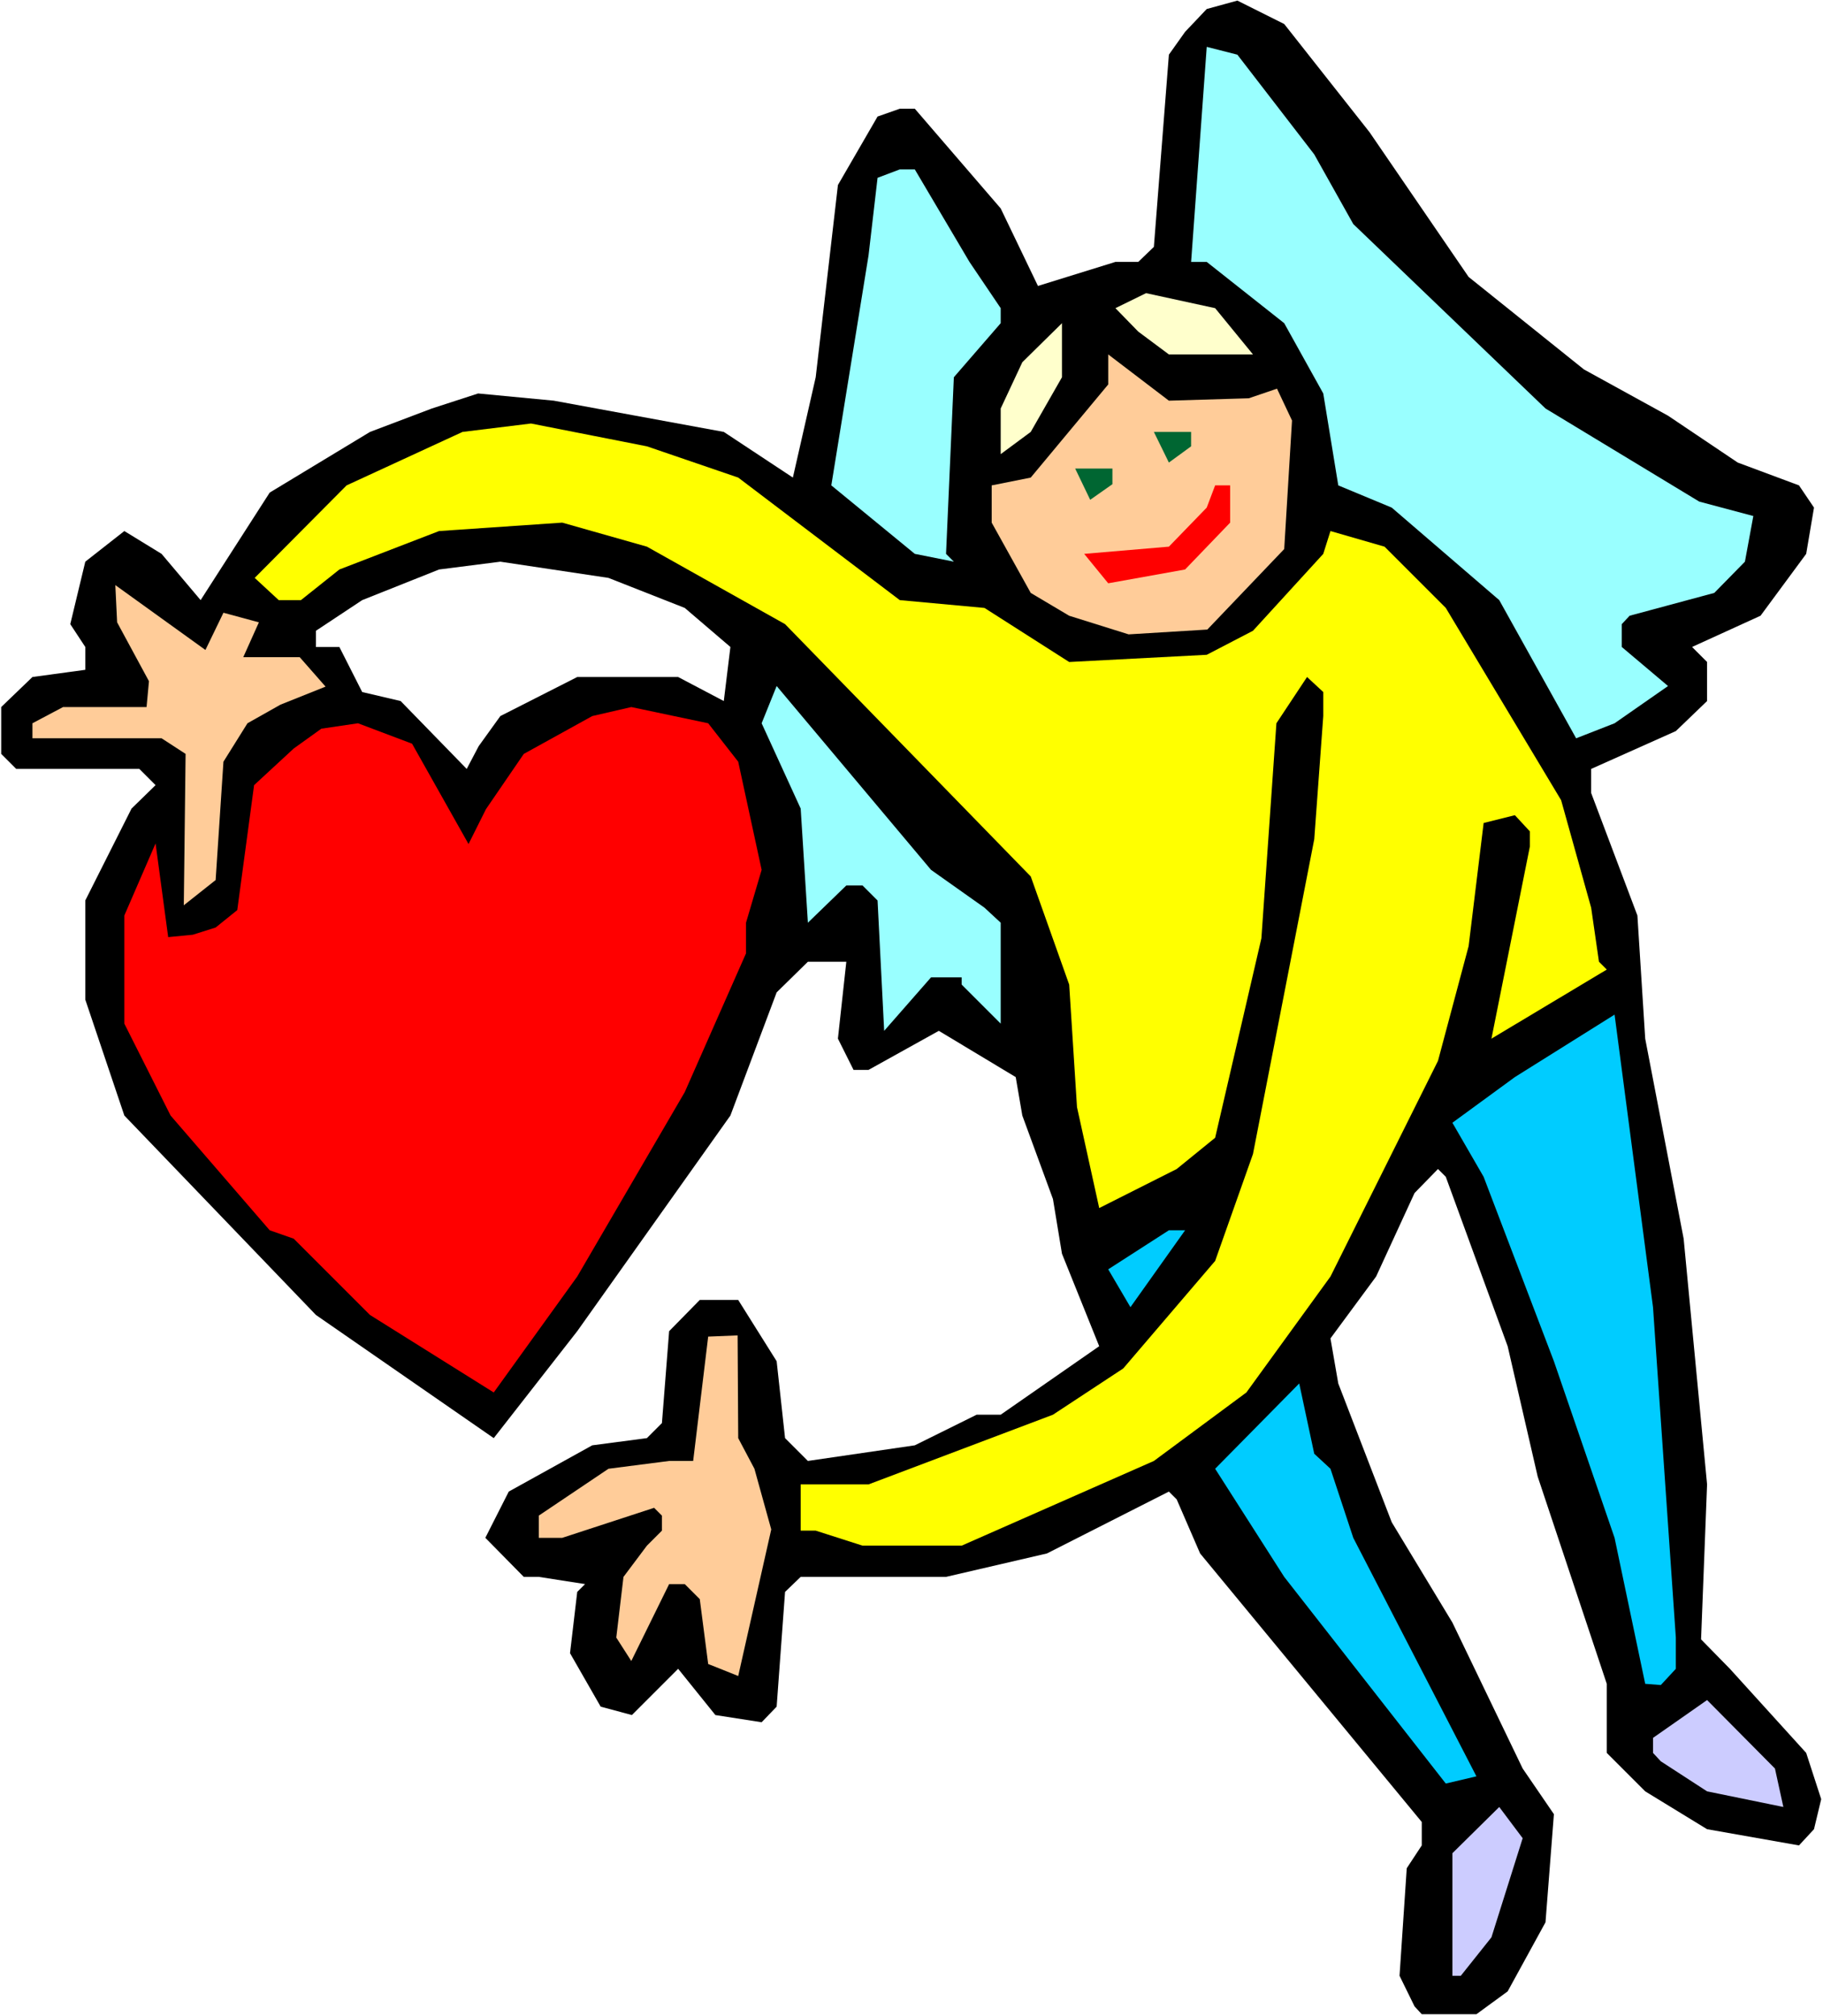 <?xml version="1.0" encoding="UTF-8" standalone="no"?>
<svg
   version="1.0"
   width="129.766mm"
   height="143.471mm"
   id="svg21"
   sodipodi:docname="Angel &amp; Heart 25.wmf"
   xmlns:inkscape="http://www.inkscape.org/namespaces/inkscape"
   xmlns:sodipodi="http://sodipodi.sourceforge.net/DTD/sodipodi-0.dtd"
   xmlns="http://www.w3.org/2000/svg"
   xmlns:svg="http://www.w3.org/2000/svg">
  <rect width="100%" height="100%" fill="#333333" stroke="none"/>
  <sodipodi:namedview
     id="namedview21"
     pagecolor="#ffffff"
     bordercolor="#000000"
     borderopacity="0.25"
     inkscape:showpageshadow="2"
     inkscape:pageopacity="0.0"
     inkscape:pagecheckerboard="0"
     inkscape:deskcolor="#d1d1d1"
     inkscape:document-units="mm" />
  <defs
     id="defs1">
    <pattern
       id="WMFhbasepattern"
       patternUnits="userSpaceOnUse"
       width="6"
       height="6"
       x="0"
       y="0" />
  </defs>
  <path
     style="fill:#ffffff;fill-opacity:1;fill-rule:evenodd;stroke:none"
     d="M 0,542.254 H 490.455 V 0 H 0 Z"
     id="path1" />
  <path
     style="fill:#000000;fill-opacity:1;fill-rule:evenodd;stroke:none"
     d="m 368.448,35.547 26.664,38.94 31.027,24.883 22.624,12.441 18.746,12.603 16.483,6.14 4.04,5.978 -2.101,12.441 -12.282,16.642 -18.422,8.402 4.04,4.039 V 188.561 l -8.403,8.079 -22.786,10.179 v 6.463 l 12.443,32.962 2.101,33.123 10.342,53.805 6.302,66.085 -1.616,41.687 7.757,7.917 20.523,22.621 4.04,12.441 -1.939,8.079 -4.04,4.363 -24.725,-4.363 -16.645,-10.179 -10.342,-10.341 v -18.581 l -18.584,-55.744 -8.08,-35.062 -16.645,-45.565 -2.101,-2.101 -6.302,6.463 -10.342,22.459 -12.282,16.642 2.101,12.118 14.382,37.324 16.322,26.983 18.907,39.263 8.403,12.28 -2.262,29.084 -10.181,18.581 -8.403,6.14 h -14.706 l -1.939,-2.101 -4.04,-8.24 1.939,-28.922 4.04,-6.14 v -6.302 l -59.63,-72.225 -6.302,-14.542 -2.101,-2.101 -32.805,16.642 -27.149,6.302 h -39.107 l -4.202,4.039 -2.262,30.861 -4.04,4.201 -12.443,-1.939 -10.019,-12.441 -12.443,12.441 -8.403,-2.262 -8.242,-14.38 1.939,-16.481 2.101,-2.101 -12.443,-1.939 h -4.04 l -10.342,-10.503 6.302,-12.441 22.462,-12.441 14.706,-1.939 4.04,-4.039 1.939,-24.721 8.242,-8.402 h 10.342 l 10.342,16.481 2.262,20.682 6.141,6.14 28.765,-4.201 16.645,-8.24 h 6.464 l 26.502,-18.42 -10.019,-24.883 -2.424,-14.704 -8.242,-22.459 -1.778,-10.341 -20.685,-12.441 -18.907,10.503 h -4.04 l -4.202,-8.402 2.262,-20.682 h -10.342 l -8.403,8.24 -12.443,33.123 -41.208,58.006 -22.462,28.761 -47.834,-33.123 -51.55,-53.644 -10.504,-31.184 v -26.66 l 12.443,-24.721 6.464,-6.302 -4.363,-4.363 H 4.363 L 0.323,202.78 V 190.177 L 8.726,182.098 22.947,180.159 v -6.14 l -4.04,-6.14 4.04,-16.804 10.504,-8.24 10.019,6.14 10.504,12.441 18.584,-28.922 26.987,-16.319 16.645,-6.302 12.443,-4.039 20.362,1.939 45.733,8.402 18.584,12.28 6.141,-26.983 5.979,-51.705 10.666,-18.42 5.979,-2.101 h 4.04 l 23.109,26.822 10.019,20.844 20.846,-6.463 h 6.141 l 4.202,-4.039 4.04,-51.705 4.363,-6.14 5.818,-6.14 8.242,-2.262 12.605,6.302 z"
     id="path2" />
  <path
     style="fill:#99ffff;fill-opacity:1;fill-rule:evenodd;stroke:none"
     d="m 353.58,41.525 10.504,18.743 51.712,49.604 41.37,25.045 14.544,3.878 -2.262,12.28 -8.242,8.402 -22.786,6.14 -2.101,2.262 v 6.14 l 12.443,10.503 -14.382,10.018 -10.342,4.039 -20.685,-37.163 -28.926,-24.883 -14.382,-5.978 -4.04,-24.721 -10.504,-18.905 -20.846,-16.481 h -4.202 l 4.202,-57.845 8.242,2.101 z"
     id="path3" />
  <path
     style="fill:#99ffff;fill-opacity:1;fill-rule:evenodd;stroke:none"
     d="m 260.822,70.448 8.403,12.441 v 4.039 l -12.605,14.542 -2.101,47.504 2.101,2.101 -10.504,-2.101 -22.462,-18.42 10.019,-61.884 2.424,-20.844 5.979,-2.262 h 4.04 z"
     id="path4" />
  <path
     style="fill:#ffffcc;fill-opacity:1;fill-rule:evenodd;stroke:none"
     d="m 337.097,95.331 h -22.624 l -8.242,-6.14 -6.141,-6.302 8.242,-4.039 18.584,4.039 z"
     id="path5" />
  <path
     style="fill:#ffffcc;fill-opacity:1;fill-rule:evenodd;stroke:none"
     d="m 277.305,116.174 -8.08,5.978 v -12.28 l 5.818,-12.441 10.666,-10.503 V 101.471 Z"
     id="path6" />
  <path
     style="fill:#ffcc99;fill-opacity:1;fill-rule:evenodd;stroke:none"
     d="m 335.966,107.126 7.595,-2.585 4.04,8.564 -2.101,34.578 -20.685,21.651 -21.17,1.293 -15.998,-5.009 -10.342,-6.14 -10.504,-18.905 v -10.018 l 10.504,-2.101 20.846,-25.045 v -8.079 l 16.322,12.441 z"
     id="path7" />
  <path
     style="fill:#ffff00;fill-opacity:1;fill-rule:evenodd;stroke:none"
     d="m 198.606,128.454 43.47,32.962 22.786,2.101 22.786,14.542 37.006,-1.939 12.443,-6.463 18.907,-20.682 1.939,-6.14 14.544,4.201 16.483,16.481 31.027,51.705 8.08,28.922 2.101,14.542 2.101,2.101 -31.027,18.581 10.342,-51.705 v -4.039 l -4.04,-4.363 -8.403,2.1 -4.04,33.123 -8.242,30.861 -28.926,58.006 -22.624,31.184 -24.886,18.42 -51.712,22.782 h -26.664 l -12.605,-4.039 h -4.04 v -12.441 h 18.261 l 49.611,-18.743 18.907,-12.441 24.725,-28.922 10.181,-28.761 16.483,-84.667 2.424,-33.123 v -6.463 l -4.363,-4.039 -8.242,12.441 -4.04,57.845 -12.443,53.644 -10.342,8.402 -20.846,10.503 -5.979,-27.145 -2.101,-32.962 -10.342,-29.084 -66.094,-67.863 -37.168,-20.843 -22.786,-6.463 -33.128,2.262 -26.826,10.341 -10.342,8.24 h -5.979 l -6.464,-5.978 24.725,-24.883 31.189,-14.38 18.422,-2.262 31.189,6.14 z"
     id="path8" />
  <path
     style="fill:#006632;fill-opacity:1;fill-rule:evenodd;stroke:none"
     d="m 320.452,120.052 -5.979,4.363 -4.04,-8.24 h 10.019 z"
     id="path9" />
  <path
     style="fill:#006632;fill-opacity:1;fill-rule:evenodd;stroke:none"
     d="m 299.283,130.232 -5.979,4.201 -4.04,-8.402 h 10.019 z"
     id="path10" />
  <path
     style="fill:#ff0000;fill-opacity:1;fill-rule:evenodd;stroke:none"
     d="m 330.956,140.572 -12.12,12.603 -20.685,3.716 -6.464,-7.917 22.786,-1.939 10.181,-10.503 2.262,-5.978 h 4.04 z"
     id="path11" />
  <path
     style="fill:#ffffff;fill-opacity:1;fill-rule:evenodd;stroke:none"
     d="m 184.224,163.516 12.282,10.503 -1.778,14.542 -12.282,-6.463 h -27.149 l -20.685,10.503 -5.818,8.079 -3.232,6.14 -17.776,-18.258 -10.342,-2.424 -6.141,-12.118 h -6.302 v -4.363 l 12.443,-8.24 20.685,-8.24 16.483,-2.101 29.088,4.363 z"
     id="path12" />
  <path
     style="fill:#ffcc99;fill-opacity:1;fill-rule:evenodd;stroke:none"
     d="m 60.115,164.809 9.534,2.585 -4.202,9.371 h 15.19 l 6.949,7.917 -12.12,4.847 -8.888,5.009 -6.464,10.341 -2.101,31.831 -8.565,6.786 0.485,-40.718 -6.464,-4.201 H 8.726 v -4.039 l 8.242,-4.363 h 22.462 l 0.646,-6.948 -8.565,-15.835 -0.485,-10.018 24.24,17.45 z"
     id="path13" />
  <path
     style="fill:#99ffff;fill-opacity:1;fill-rule:evenodd;stroke:none"
     d="m 264.862,244.144 4.363,4.039 v 27.145 l -10.504,-10.503 v -1.939 h -8.242 l -12.605,14.38 -1.778,-35.062 -4.04,-4.039 h -4.363 l -10.342,10.018 -1.939,-30.7 -10.504,-22.944 4.04,-10.018 41.531,49.443 z"
     id="path14" />
  <path
     style="fill:#ff0000;fill-opacity:1;fill-rule:evenodd;stroke:none"
     d="m 198.606,204.88 6.302,29.084 -4.202,14.219 v 8.24 l -16.483,37.324 -28.926,49.604 -22.462,31.184 -33.29,-20.843 -20.523,-20.52 -6.464,-2.262 -26.664,-30.861 -12.443,-24.721 v -29.084 l 8.403,-19.389 3.394,25.206 6.626,-0.646 6.141,-1.939 5.818,-4.686 4.525,-33.608 10.666,-9.856 7.434,-5.332 9.858,-1.454 14.544,5.494 15.19,26.983 4.686,-9.371 10.181,-14.865 18.422,-10.179 10.504,-2.424 20.685,4.363 z"
     id="path15" />
  <path
     style="fill:#00ccff;fill-opacity:1;fill-rule:evenodd;stroke:none"
     d="m 450.863,440.46 v 8.402 l -4.04,4.363 -4.202,-0.323 -8.242,-39.263 -16.322,-47.504 -18.907,-49.604 -8.403,-14.542 16.806,-12.28 26.826,-16.804 10.342,78.688 z"
     id="path16" />
  <path
     style="fill:#00ccff;fill-opacity:1;fill-rule:evenodd;stroke:none"
     d="m 304.131,351.593 -5.979,-10.179 16.322,-10.503 h 4.363 z"
     id="path17" />
  <path
     style="fill:#ffcc99;fill-opacity:1;fill-rule:evenodd;stroke:none"
     d="m 198.606,386.817 4.363,8.24 4.525,16.319 -8.888,39.425 -8.08,-3.232 -2.262,-17.45 -4.04,-4.039 h -4.202 l -10.181,20.682 -4.04,-6.302 1.939,-16.319 6.302,-8.402 4.04,-4.039 v -4.039 l -2.101,-2.101 -24.725,8.079 h -6.302 v -5.978 l 18.746,-12.603 16.322,-2.101 h 6.464 l 4.04,-33.447 7.918,-0.323 z"
     id="path18" />
  <path
     style="fill:#00ccff;fill-opacity:1;fill-rule:evenodd;stroke:none"
     d="m 357.944,395.057 6.141,18.581 33.128,64.146 -8.242,1.939 -43.47,-55.583 -18.584,-29.084 22.624,-22.944 4.04,18.905 z"
     id="path19" />
  <path
     style="fill:#ccccff;fill-opacity:1;fill-rule:evenodd;stroke:none"
     d="m 479.79,486.025 -20.523,-4.201 -12.443,-8.079 -2.101,-2.262 v -4.039 l 14.544,-10.179 18.261,18.42 z"
     id="path20" />
  <path
     style="fill:#ccccff;fill-opacity:1;fill-rule:evenodd;stroke:none"
     d="m 401.252,521.088 -8.242,10.341 h -2.262 v -32.962 l 12.605,-12.441 6.302,8.402 z"
     id="path21" />
</svg>

